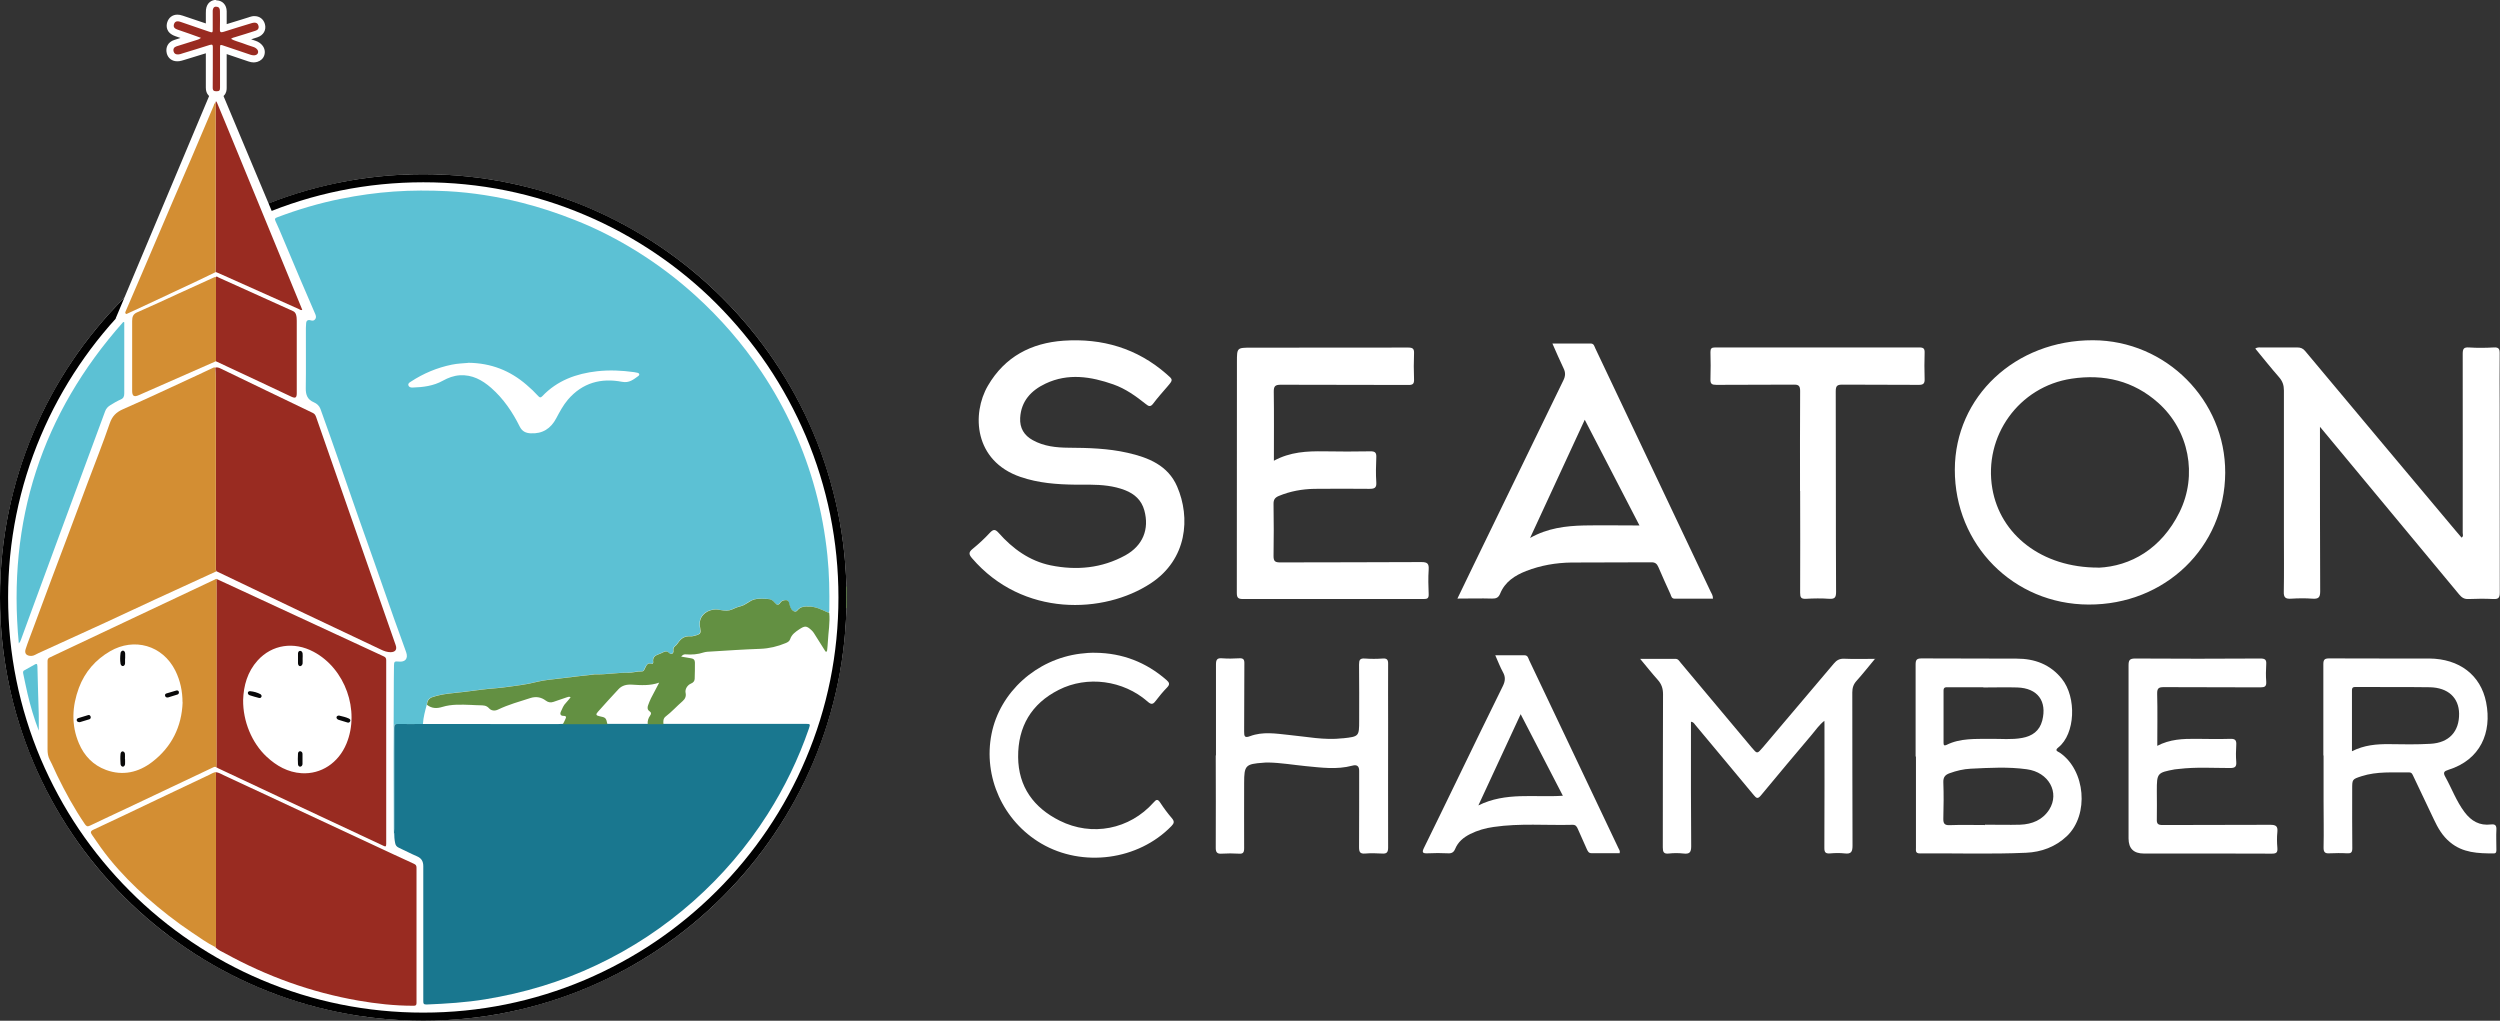 <?xml version="1.0" encoding="UTF-8"?>
<svg xmlns="http://www.w3.org/2000/svg" xmlns:xlink="http://www.w3.org/1999/xlink" id="Layer_1" viewBox="0 0 221.9 90.6" width="244.923" height="100"><rect x="0" y="0" width="221.9" height="90.6" fill="#333333" stroke="none"/><defs><style>.cls-1{fill:#5cc1d4;}.cls-1,.cls-2,.cls-3,.cls-4,.cls-5,.cls-6,.cls-7,.cls-8{stroke-width:0px;}.cls-2{fill:#639042;}.cls-3{fill:#19778f;}.cls-4{fill:#080809;}.cls-5{fill:#d38e33;}.cls-6{fill:#992b21;}.cls-7{fill:#fff;}.cls-8{fill:#010101;}</style><symbol id="Nav" viewBox="0 0 221.9 90.6"><circle class="cls-7" cx="37.57" cy="53.03" r="37.57"/><path class="cls-8" d="m37.57,16.18c4.98,0,9.8.97,14.34,2.9,2.18.92,4.29,2.07,6.26,3.4,1.95,1.32,3.79,2.83,5.45,4.5s3.18,3.5,4.5,5.45c1.33,1.97,2.47,4.08,3.4,6.26,1.92,4.54,2.9,9.37,2.9,14.34s-.97,9.8-2.9,14.34c-.92,2.18-2.07,4.29-3.4,6.26-1.32,1.95-2.83,3.79-4.5,5.45-1.67,1.67-3.5,3.18-5.45,4.5-1.97,1.33-4.08,2.47-6.26,3.4-4.54,1.92-9.37,2.9-14.34,2.9s-9.8-.97-14.34-2.9c-2.18-.92-4.29-2.07-6.26-3.4-1.95-1.32-3.79-2.83-5.45-4.5-1.67-1.67-3.18-3.5-4.5-5.45-1.33-1.97-2.47-4.08-3.4-6.26-1.92-4.54-2.9-9.37-2.9-14.34s.97-9.8,2.9-14.34c.92-2.18,2.07-4.29,3.4-6.26,1.32-1.95,2.83-3.79,4.5-5.45,1.67-1.67,3.5-3.18,5.45-4.5,1.97-1.33,4.08-2.47,6.26-3.4,4.54-1.92,9.37-2.9,14.34-2.9m0-.72C16.82,15.46,0,32.28,0,53.03s16.82,37.57,37.57,37.57,37.57-16.82,37.57-37.57S58.32,15.46,37.57,15.46h0Z"/><polygon class="cls-7" points="18.87 7.79 10.26 28.28 12.14 28.28 24.93 20.66 19.53 7.79 18.87 7.79"/><path class="cls-2" d="m75.14,54.01c-.07-.03-.05-.1-.05-.16,0-.55,0-1.11,0-1.66,0-.06-.01-.12.05-.16v1.97Z"/><path class="cls-1" d="m34.97,73.96c-.06-.1-.03-.21-.03-.32,0-3.04-.03-6.07,0-9.11.02-1.82,0-3.64.03-5.46,0-.34.06-.39.41-.35.59.07.87-.27.67-.83-.34-.99-.72-1.97-1.07-2.97-.59-1.67-1.17-3.33-1.75-5-.49-1.39-.98-2.77-1.47-4.16-.59-1.69-1.18-3.39-1.77-5.09-.51-1.46-1.02-2.92-1.55-4.38-.1-.27-.32-.47-.58-.58-.57-.24-.73-.66-.72-1.25.03-1.78,0-3.56.01-5.35,0-.13.01-.26.02-.39.01-.26.15-.36.4-.29.16.05.29.05.4-.09.1-.13.09-.26.03-.42-.47-1.08-.93-2.15-1.39-3.23-.52-1.22-1.02-2.43-1.54-3.65-.2-.48-.4-.95-.62-1.42-.09-.2-.04-.26.15-.33,1.85-.7,3.74-1.26,5.68-1.65,1.55-.31,3.11-.53,4.69-.64,1.58-.11,3.17-.11,4.74-.03,2.22.12,4.42.47,6.59,1.02,1.62.41,3.2.93,4.75,1.55,1.95.77,3.8,1.72,5.57,2.83,1.81,1.13,3.51,2.42,5.1,3.86,2.22,2.01,4.17,4.26,5.84,6.74,1.11,1.65,2.07,3.38,2.89,5.19.79,1.74,1.43,3.53,1.93,5.38.51,1.89.86,3.81,1.06,5.76.17,1.63.19,3.25.17,4.89,0,.06-.02.12-.03.18-.08-.01-.15-.02-.22-.06-.49-.23-.98-.46-1.54-.48-.38,0-.78-.02-1.06.34-.12.15-.27.13-.42.01-.22-.17-.25-.42-.31-.66-.07-.25-.24-.29-.43-.25-.13.03-.27.08-.35.21-.17.27-.34.23-.51,0-.15-.19-.36-.31-.58-.32-.56-.01-1.13-.12-1.64.23-.12.08-.26.14-.38.23-.29.2-.66.21-.96.37-.31.16-.62.25-.99.19-.28-.05-.57-.11-.86-.08-.75.08-1.36.68-1.22,1.49.02.1.01.2.04.3.05.25-.06.4-.28.46-.22.06-.45.15-.66.13-.47-.04-.77.18-1.02.54-.08.11-.16.23-.27.31-.14.1-.18.23-.17.39,0,.11,0,.23-.1.29-.12.07-.22-.02-.29-.08-.17-.15-.33-.14-.52-.04-.13.07-.27.13-.41.18-.32.12-.53.29-.47.67.02.12-.06.21-.17.17-.33-.11-.41.13-.53.34-.08.14-.11.35-.32.34-.42-.02-.83.12-1.24.12-.98-.01-1.95.17-2.93.14-.05,0-.1.01-.15.02-.97.11-1.94.21-2.91.34-.72.09-1.44.15-2.14.32-.43.11-.87.2-1.31.26-.76.1-1.51.23-2.27.29-.93.07-1.85.2-2.77.32-.96.12-1.93.15-2.86.47-.27.09-.46.29-.48.68-.15.56-.31,1.13-.34,1.71-.75,0-1.49.02-2.24,0-.28,0-.34.08-.34.35,0,2.99,0,5.97,0,8.96,0,.13-.01.26-.02.39Zm6.58-41.75c-.41.04-.94.05-1.46.16-1.31.27-2.52.78-3.63,1.51-.11.07-.26.15-.21.32.05.17.21.2.36.2.94-.03,1.86-.14,2.7-.61.47-.26.95-.44,1.49-.48,1.11-.07,2,.42,2.8,1.12,1.09.96,1.89,2.14,2.53,3.43.22.44.55.58.97.6,1.05.06,1.79-.42,2.27-1.33.31-.58.61-1.15,1.04-1.66,1.29-1.5,2.94-1.94,4.81-1.58.64.12,1.01-.21,1.43-.51.16-.11.11-.27-.11-.3-.09-.01-.18-.03-.26-.05-1.09-.15-2.17-.2-3.27-.08-1.87.21-3.55.82-4.88,2.22-.13.13-.21.14-.34,0-.33-.36-.68-.7-1.05-1.01-1.46-1.26-3.14-1.94-5.19-1.96Z"/><path class="cls-3" d="m34.97,73.96c0-.13.02-.26.02-.39,0-2.99,0-5.97,0-8.96,0-.27.06-.36.34-.35.75.02,1.49,0,2.24,0,3.96,0,7.93,0,11.89.01.17,0,.34-.01.51-.02,1.32,0,2.65,0,3.97,0,1.2,0,2.39,0,3.59,0,.47,0,.93,0,1.4,0,.32,0,.64,0,.96,0,3.86,0,7.73,0,11.59,0,.45,0,.46,0,.31.44-.92,2.67-2.15,5.2-3.66,7.58-1.83,2.88-4.03,5.45-6.59,7.72-2.6,2.3-5.47,4.2-8.61,5.68-3.14,1.49-6.44,2.47-9.87,3.03-1.72.28-3.46.39-5.2.46-.25,0-.29-.07-.29-.3,0-3.99,0-7.98,0-11.98,0-.44-.17-.71-.57-.88-.54-.23-1.06-.51-1.59-.75-.21-.09-.31-.24-.34-.44-.06-.29-.08-.59-.08-.89Z"/><path class="cls-6" d="m19.16,68.54c.25.02.46.16.68.26,4.43,2.06,8.87,4.13,13.3,6.2,1.2.56,2.39,1.12,3.6,1.67.18.08.23.17.23.36,0,3.99,0,7.99,0,11.98,0,.26-.12.26-.31.26-1.64,0-3.26-.18-4.87-.46-4.17-.73-8.1-2.15-11.81-4.19-.29-.16-.61-.28-.85-.53.06-.13.03-.28.03-.41,0-4.9,0-9.81,0-14.71,0-.14,0-.28-.01-.42Z"/><path class="cls-5" d="m19.21,50.71c-1.82.83-3.65,1.67-5.47,2.51-1.48.68-2.95,1.38-4.43,2.06-1.97.9-3.94,1.8-5.91,2.7-.21.09-.39.24-.63.24-.42,0-.63-.22-.49-.62.2-.62.45-1.23.67-1.84.55-1.47,1.09-2.94,1.64-4.41.51-1.37,1.02-2.73,1.54-4.09.56-1.5,1.12-2.99,1.68-4.49.65-1.73,1.33-3.44,1.93-5.19.22-.64.57-.99,1.18-1.26,2.21-.97,4.39-2,6.58-3.01.44-.2.88-.41,1.32-.62.09-.04.17-.11.28-.06.02.3.06.6.06.9,0,5.59,0,11.18,0,16.77,0,.14-.02.28.04.41Z"/><path class="cls-6" d="m19.21,50.71c-.06-.13-.04-.27-.04-.41,0-5.59,0-11.18,0-16.77,0-.3-.04-.6-.06-.9.15-.05.29,0,.43.06,2.74,1.32,5.48,2.65,8.22,3.96.18.08.24.21.3.37,1.77,5.08,3.54,10.15,5.31,15.23.58,1.67,1.17,3.34,1.75,5.01.14.39-.03.62-.44.63-.31,0-.59-.1-.86-.23-2.27-1.07-4.55-2.15-6.82-3.23-2.6-1.24-5.2-2.48-7.8-3.73Z"/><path class="cls-6" d="m19.29,51.42c4.92,2.28,9.84,4.56,14.77,6.84.15.07.22.15.22.33,0,5.44,0,10.89,0,16.33,0,.28-.1.22-.27.14-3.1-1.46-6.21-2.91-9.31-4.36-1.77-.83-3.54-1.66-5.32-2.5-.06-.03-.12-.07-.18-.1,0-.15.01-.3.01-.45,0-5.29,0-10.59,0-15.88,0-.12-.06-.26.07-.36Zm2.29,10.71c-.02,1.89.77,3.81,2.09,5.04.87.81,1.88,1.38,3.09,1.46,1.74.11,3.28-.91,3.99-2.62,1.22-2.95-.11-6.67-2.92-8.16-1.75-.93-3.68-.64-4.96.77-.91,1.01-1.25,2.24-1.29,3.51Z"/><path class="cls-5" d="m19.29,51.42c-.13.1-.07.24-.07.36,0,5.29,0,10.59,0,15.88,0,.15,0,.3-.01.45-.14-.11-.27,0-.39.05-2.51,1.19-5.03,2.38-7.54,3.57-1.1.52-2.21,1.03-3.31,1.56-.21.1-.3.05-.43-.13-.94-1.38-1.74-2.84-2.47-4.34-.22-.45-.41-.92-.65-1.37-.16-.3-.2-.61-.2-.95,0-2.61,0-5.22,0-7.82,0-.17.05-.26.21-.33,2.42-1.14,4.83-2.28,7.24-3.42,2.46-1.16,4.92-2.32,7.38-3.48.07-.03.15-.12.24-.03Zm-3.09,10.92c0-.99-.2-1.92-.63-2.8-1.14-2.29-3.68-2.96-5.79-1.74-1.3.75-2.25,1.84-2.78,3.26-.6,1.63-.69,3.28,0,4.91.47,1.12,1.27,1.95,2.41,2.37,1.49.55,2.89.22,4.1-.71,1.72-1.32,2.62-3.12,2.7-5.3Z"/><path class="cls-2" d="m53.93,64.28c-1.32,0-2.65,0-3.97,0,.07-.13.14-.26.2-.4.07-.16.19-.34-.16-.34-.21,0-.33-.13-.22-.37.13-.28.23-.57.46-.79.15-.15.27-.33.41-.49-.13-.09-.23-.02-.33,0-.4.13-.8.28-1.2.41-.24.08-.46.05-.67-.11-.42-.32-.89-.39-1.38-.23-.96.31-1.95.58-2.86,1.02-.31.15-.61.1-.8-.11-.25-.28-.53-.26-.83-.27-.25,0-.5-.02-.75-.03-.87-.03-1.74-.08-2.58.18-.49.15-.93.14-1.35-.19.02-.39.21-.59.48-.68.93-.32,1.9-.35,2.86-.47.92-.12,1.84-.25,2.77-.32.76-.06,1.51-.19,2.27-.29.44-.06.87-.15,1.31-.26.7-.18,1.43-.23,2.14-.32.97-.13,1.94-.23,2.91-.34.05,0,.1-.02.15-.02.98.03,1.95-.16,2.93-.14.41,0,.82-.13,1.24-.12.21,0,.24-.2.32-.34.11-.21.2-.45.53-.34.12.04.19-.06.17-.17-.06-.38.15-.56.47-.67.14-.05.28-.11.41-.18.19-.1.35-.11.52.04.07.07.17.15.29.08.11-.06.11-.18.1-.29-.01-.16.03-.28.17-.39.11-.08.19-.2.27-.31.25-.36.55-.57,1.02-.54.22.02.45-.07.66-.13.23-.06.34-.21.28-.46-.02-.1-.02-.2-.04-.3-.14-.81.47-1.4,1.22-1.49.29-.03.58.03.86.08.37.06.67-.03.99-.19.31-.16.67-.17.96-.37.12-.08.26-.14.38-.23.51-.35,1.09-.24,1.64-.23.23,0,.43.13.58.32.17.22.34.27.51,0,.08-.13.22-.18.35-.21.19-.04.37,0,.43.25.06.23.1.49.31.66.15.12.3.14.42-.01.28-.36.67-.35,1.06-.34.55.01,1.05.25,1.54.48.08.04.15.05.22.06.09.87-.08,1.73-.12,2.59-.01.24-.04.48-.06.71,0,.06-.02.14-.06.16-.08.04-.11-.05-.15-.11-.32-.51-.64-1.03-.97-1.54-.06-.09-.13-.18-.21-.25-.44-.41-.59-.41-1.09-.08-.34.23-.67.45-.81.88-.06.18-.22.27-.39.34-.72.3-1.46.48-2.25.51-1.46.05-2.92.15-4.38.24-.22.01-.45.02-.65.08-.53.18-1.07.21-1.62.17-.15-.01-.26.06-.38.2.32.05.6.11.88.15.23.03.34.16.34.38,0,.48,0,.95-.02,1.43,0,.2-.12.35-.32.43-.32.13-.55.49-.49.81.07.32-.03.55-.27.76-.51.44-.96.95-1.5,1.36-.22.17-.22.43-.19.68-.47,0-.93,0-1.4,0-.03-.28.05-.53.21-.76.11-.15.13-.27-.06-.4-.18-.12-.19-.32-.12-.51.08-.21.16-.43.26-.63.23-.45.47-.89.73-1.39-.82.29-1.62.23-2.42.18-.45-.03-.88.06-1.2.41-.62.66-1.22,1.33-1.82,2-.21.23-.17.33.13.39.56.11.6.15.71.7Z"/><path class="cls-5" d="m19.16,68.54c0,.14.01.28.01.42,0,4.9,0,9.81,0,14.71,0,.14.02.28-.03.41-.76-.38-1.44-.87-2.14-1.34-1.39-.93-2.7-1.96-3.95-3.06-1.2-1.06-2.32-2.2-3.33-3.44-.55-.68-1.05-1.39-1.54-2.12-.13-.19-.2-.33.1-.47,1.9-.88,3.79-1.79,5.68-2.69,1.53-.73,3.06-1.46,4.6-2.18.19-.09.38-.22.6-.25Z"/><path class="cls-1" d="m11.03,28.61c0,.66,0,1.31,0,1.97,0,1.44,0,2.89,0,4.33,0,.27-.06.44-.32.55-.32.14-.62.32-.91.5-.21.13-.38.29-.47.55-.88,2.4-1.78,4.8-2.66,7.2-.57,1.53-1.13,3.05-1.69,4.58-.76,2.06-1.52,4.12-2.27,6.17-.29.78-.57,1.57-.86,2.35-.04.11-.09.21-.18.3-1.04-10.86,2.03-20.38,9.27-28.53.03,0,.06.02.1.03Z"/><path class="cls-5" d="m19.15,24.15c-.65.31-1.3.63-1.96.94-1.73.81-3.47,1.62-5.2,2.43-.22.1-.43.2-.65.3-.06.03-.13.08-.19.01-.06-.06-.02-.13,0-.19.49-1.15.99-2.3,1.48-3.44.9-2.11,1.8-4.21,2.7-6.32.54-1.27,1.1-2.53,1.64-3.8.67-1.56,1.33-3.12,1.99-4.68.04-.1.05-.22.16-.27.06.14.03.29.03.44,0,4.64,0,9.29,0,13.93,0,.22,0,.44-.01.66Z"/><path class="cls-6" d="m19.15,24.15c0-.22.01-.44.01-.66,0-4.64,0-9.29,0-13.93,0-.15.02-.3-.03-.44.01-.05.03-.09.04-.14.03.04.07.08.09.13.27.65.54,1.3.81,1.95,1.78,4.32,3.55,8.64,5.33,12.96.48,1.16.95,2.32,1.43,3.48-.13.07-.21-.03-.31-.07-2.38-1.06-4.75-2.12-7.13-3.19-.08-.04-.17-.07-.25-.1Z"/><path class="cls-5" d="m19.17,32.06c-2.28,1-4.56,2.01-6.84,3.01-.45.2-.6.08-.6-.4,0-2.06,0-4.12,0-6.18,0-.37.08-.61.45-.77,1.24-.54,2.46-1.11,3.68-1.67,1.01-.46,2.02-.92,3.03-1.38.08-.04.16-.09.25-.07.05.1.03.21.03.32,0,2.38,0,4.76,0,7.14Z"/><path class="cls-6" d="m19.17,32.06c0-2.38,0-4.76,0-7.14,0-.11.02-.22-.03-.32.1-.12.19,0,.26.03,2.2.99,4.4,1.99,6.6,2.98.14.06.22.16.27.3.06.18.07.37.07.56,0,2.12,0,4.24,0,6.36,0,.02,0,.04,0,.06,0,.41-.11.49-.48.32-.94-.44-1.87-.88-2.8-1.32-1.3-.61-2.59-1.22-3.89-1.82Z"/><path class="cls-6" d="m19.23,8.41c-.13,0-.35,0-.5-.16-.16-.16-.15-.39-.15-.46,0-.67,0-1.34,0-2.02,0-.48,0-.97,0-1.45-.59.19-1.14.36-1.69.52l-.62.19c-.18.06-.28.09-.39.1-.01,0-.12,0-.14,0-.32,0-.56-.18-.64-.49-.1-.38.08-.7.46-.82l1.42-.45-1.31-.46c-.59-.21-.62-.58-.54-.85.09-.3.31-.47.62-.47.11,0,.24.02.38.07l2.44.83v-1.33c0-.09,0-.18.01-.27.06-.55.44-.61.6-.61.32.02.62.2.63.67v.28c.01.42.02.85,0,1.27.57-.18,1.14-.35,1.71-.53l.63-.19c.12-.04.19-.06.26-.07.06-.01.12-.02.17-.02.31,0,.54.18.63.49.11.38-.07.69-.47.82-.36.12-.73.23-1.1.35l-.31.1c.08.03.16.05.24.08.33.12.67.24,1,.35.2.07.37.18.48.34.13.17.17.38.1.57-.06.19-.22.33-.42.39-.08.02-.16.03-.24.03-.12,0-.24-.02-.38-.07-.77-.26-1.54-.52-2.32-.78v.76c0,.89,0,1.77,0,2.66,0,.15-.02.33-.15.47-.15.15-.37.15-.44.15h-.01Z"/><path class="cls-7" d="m19.19.6s.02,0,.03,0c.23.01.3.17.3.37,0,.54.02,1.08,0,1.61-.01.21.03.28.14.28.05,0,.12-.02.2-.04.79-.26,1.59-.49,2.39-.74.08-.02.15-.05.23-.06.04,0,.08-.01.12-.01.16,0,.29.07.34.27.07.25-.07.39-.27.45-.59.2-1.19.37-1.79.56-.12.04-.25.05-.37.16.31.18.66.25.98.37.33.13.67.24,1.01.35.14.05.25.12.34.23.14.19.07.43-.16.49-.05.02-.11.02-.16.02-.09,0-.19-.02-.28-.05-.79-.27-1.58-.54-2.37-.8-.12-.04-.2-.07-.25-.07-.09,0-.09.08-.09.3,0,1.16,0,2.33,0,3.49,0,.23-.05.32-.29.32,0,0,0,0,0,0-.23,0-.36-.03-.36-.32.02-1.19,0-2.39.01-3.58,0-.17-.02-.24-.12-.24-.04,0-.09.01-.16.03-.8.26-1.61.5-2.42.75-.11.04-.23.08-.34.09-.03,0-.06,0-.09,0-.16,0-.3-.07-.35-.26-.06-.23.04-.39.26-.46.62-.2,1.23-.39,1.85-.58.1-.03.2-.07.32-.17-.35-.13-.71-.25-1.06-.38-.33-.11-.66-.23-.99-.34-.23-.08-.44-.19-.35-.49.05-.17.16-.26.33-.26.08,0,.17.02.28.06.83.28,1.65.56,2.48.85.13.04.21.07.26.07.09,0,.09-.09.09-.33,0-.46,0-.92,0-1.37,0-.08,0-.16,0-.24.02-.19.09-.34.3-.34m0-.6c-.38,0-.82.23-.9.87-.01.1-.01.2-.01.3v.92s-.39-.13-.39-.13c-.55-.19-1.11-.38-1.66-.56-.17-.06-.33-.09-.47-.09-.44,0-.78.26-.91.69-.08.26-.16.91.72,1.22l.46.16c-.19.06-.37.12-.56.18-.53.17-.79.64-.66,1.18.11.44.47.71.93.71.06,0,.12,0,.18-.01.14-.02.27-.06.37-.09l.07-.02.62-.19c.44-.13.87-.26,1.3-.4,0,.35,0,.69,0,1.04,0,.67,0,1.35,0,2.02,0,.28.08.51.24.68.24.25.56.25.71.25h0c.28,0,.5-.08.66-.24.22-.22.24-.5.24-.68,0-.88,0-1.76,0-2.64v-.36c.64.22,1.28.43,1.92.65.17.06.32.09.47.09.11,0,.22-.02.33-.05.3-.09.53-.3.62-.59.09-.28.04-.59-.15-.84-.15-.2-.36-.35-.63-.44-.13-.04-.26-.09-.39-.13.19-.06.37-.12.56-.18.54-.18.81-.66.66-1.18-.12-.43-.47-.7-.92-.7-.07,0-.15,0-.23.02-.09.02-.17.04-.25.07l-.05.02-.64.2c-.43.13-.87.26-1.3.4,0-.3,0-.58,0-.86v-.29c-.01-.55-.36-.93-.87-.96-.01,0-.05,0-.06,0h0Z"/><path class="cls-1" d="m3.43,64.83c-.41-1.07-.73-2.16-.99-3.27-.14-.59-.25-1.18-.38-1.77-.03-.15-.02-.24.13-.31.3-.16.59-.33.88-.49.16-.09.24-.1.25.14.03,1.43.08,2.85.12,4.28.01.48,0,.95,0,1.43Z"/><path class="cls-4" d="m26.85,67.36c0,.15,0,.3,0,.45,0,.13-.09.22-.19.24-.12.02-.2-.1-.21-.21-.02-.32-.02-.63,0-.95,0-.1.08-.23.21-.21.1.02.19.1.19.23,0,.15,0,.3,0,.45h0Z"/><path class="cls-4" d="m26.86,58.46c0,.14.01.28,0,.42-.01.13-.11.24-.22.25-.11,0-.19-.12-.19-.26,0-.29,0-.57,0-.86,0-.13.07-.23.18-.24.13-.01.21.11.23.23.02.16,0,.32,0,.47,0,0,0,0,0,0Z"/><path class="cls-4" d="m30.12,63.52c.29.07.57.13.83.25.11.05.19.13.13.25-.04.09-.13.15-.24.11-.26-.08-.53-.16-.79-.24-.11-.04-.2-.13-.18-.24.02-.11.15-.14.25-.14Z"/><path class="cls-4" d="m23.23,61.75c-.02.16-.1.23-.24.2-.28-.07-.55-.15-.83-.24-.1-.03-.17-.13-.16-.22,0-.1.12-.15.2-.14.33.03.64.12.93.27.04.02.06.09.09.14Z"/><path class="cls-4" d="m11.1,67.38c0,.15.01.3,0,.45-.01.11-.1.23-.2.22-.1,0-.19-.11-.2-.23-.02-.31-.03-.62,0-.92.01-.11.1-.21.18-.21.1,0,.2.1.21.22.01.16,0,.32,0,.48,0,0,0,0,0,0Z"/><path class="cls-4" d="m11.1,58.45c0,.14,0,.28,0,.42,0,.12-.07.23-.18.25-.11.02-.2-.1-.22-.2-.05-.31-.04-.63,0-.95.01-.11.11-.22.21-.22.12,0,.19.12.2.26,0,.15,0,.3,0,.45Z"/><path class="cls-4" d="m7.07,64.1c-.16,0-.24-.06-.26-.16-.02-.1.05-.17.14-.2.29-.09.58-.18.88-.27.1-.03.17.03.21.12.04.11,0,.21-.1.25-.3.1-.6.19-.86.26Z"/><path class="cls-4" d="m14.9,61.91c-.15.01-.22-.05-.25-.16-.02-.1.03-.17.12-.2.29-.09.58-.18.88-.26.09-.02.19,0,.22.1.03.1,0,.21-.1.25-.3.1-.6.19-.87.27Z"/><path class="cls-7" d="m205.92,37.84c0,.68,0,1.2,0,1.72,0,4.31,0,8.62.02,12.93,0,.54-.15.68-.67.65-.64-.05-1.28-.04-1.92,0-.48.03-.66-.1-.64-.62.03-1.68.01-3.36.01-5.04,0-4.27,0-8.55,0-12.82,0-.47-.12-.82-.43-1.18-.72-.82-1.4-1.68-2.11-2.54.21-.15.42-.09.6-.1,1.04,0,2.08,0,3.12,0,.29,0,.5.07.7.31,4.45,5.32,8.9,10.64,13.36,15.95.17.21.35.41.53.62.19-.13.1-.29.1-.42,0-5.3.01-10.59,0-15.89,0-.45.09-.6.56-.57.73.05,1.46.04,2.19,0,.45-.03.54.13.53.55-.02,1.55,0,3.1,0,4.66,0,5.52,0,11.03.01,16.55,0,.47-.13.59-.58.57-.73-.04-1.46-.03-2.19,0-.37.02-.6-.12-.83-.4-4.05-4.89-8.11-9.77-12.17-14.66-.03-.04-.07-.08-.21-.25Z"/><path class="cls-7" d="m173.51,41.68c.02-6.48,5.38-11.5,12.27-11.48,6.47.02,11.76,5.32,11.73,11.77-.03,6.59-5.34,11.72-12.13,11.69-6.66-.02-11.89-5.3-11.87-11.99Zm12.75,8.71c2.85-.13,5.58-1.67,7.19-4.92,1.63-3.29.85-7.27-1.88-9.71-2.2-1.96-4.81-2.58-7.69-2.15-4.68.7-7.84,5.1-7.04,9.76.7,4.07,4.36,7.02,9.42,7.01Z"/><path class="cls-7" d="m95.48,43.02c-1.67-.02-3.31-.14-4.91-.69-4.12-1.42-4.34-5.6-2.88-8.1,1.5-2.57,3.84-3.79,6.72-3.99,3.42-.23,6.51.67,9.13,2.96.59.51.6.5.08,1.11-.43.5-.87.99-1.26,1.51-.23.31-.4.26-.65.05-.89-.71-1.81-1.37-2.89-1.75-1.99-.7-4.02-1.02-6.02-.07-1.27.6-2.17,1.55-2.25,3.05-.05.89.35,1.55,1.12,1.97.99.55,2.08.66,3.18.67,1.76.01,3.51.06,5.23.45,1.86.42,3.59,1.12,4.4,2.99,1.2,2.77.9,6.46-2.33,8.59-4.15,2.74-11.37,3.03-15.88-2.23-.29-.34-.3-.53.06-.82.54-.44,1.05-.91,1.52-1.42.31-.33.48-.35.79,0,1.25,1.41,2.74,2.49,4.61,2.88,2.31.47,4.55.26,6.64-.89,1.55-.86,2.14-2.32,1.68-3.99-.25-.91-.87-1.46-1.71-1.79-1-.39-2.06-.48-3.12-.49-.42,0-.84,0-1.26,0Z"/><path class="cls-7" d="m113.06,40.9c1.47-.8,2.95-.86,4.46-.84,1.37.02,2.74.03,4.11,0,.45-.01.55.14.53.55-.03.73-.05,1.46,0,2.19.04.52-.17.59-.62.59-1.63-.02-3.25-.01-4.88,0-1.08.02-2.14.21-3.15.63-.36.15-.48.34-.47.73.02,1.53.03,3.07,0,4.6,0,.46.13.57.58.57,4.18-.02,8.37,0,12.55-.03.55,0,.67.16.64.67-.05.73-.03,1.46,0,2.19.01.35-.11.42-.44.42-5.35,0-10.7,0-16.05,0-.44,0-.54-.13-.54-.55.01-6.83,0-13.66.01-20.49,0-1.27,0-1.27,1.28-1.27,4.64,0,9.28,0,13.92-.01.41,0,.54.11.52.52-.03.77-.03,1.53,0,2.3.02.43-.14.51-.53.5-3.76-.02-7.53,0-11.29-.02-.5,0-.64.12-.63.63.03,2.01.01,4.01.01,6.13Z"/><path class="cls-7" d="m152.04,53.14c-1.13,0-2.26,0-3.39,0-.28,0-.31-.22-.38-.4-.36-.8-.73-1.59-1.07-2.4-.13-.31-.3-.44-.65-.43-2.36.02-4.71,0-7.07.02-1.38.02-2.72.25-4.01.75-1.02.4-1.89.96-2.32,2.02-.14.34-.35.44-.71.43-1-.03-2,0-3.08,0,.49-1.02.95-1.97,1.41-2.92,2.66-5.48,5.32-10.96,7.99-16.44.19-.38.21-.7.02-1.08-.34-.7-.64-1.42-.99-2.2,1.17,0,2.28,0,3.39,0,.31,0,.33.25.42.43,1.23,2.59,2.46,5.17,3.68,7.76,2.18,4.6,4.36,9.2,6.54,13.8.09.19.23.37.22.65Zm-11.37-15.9c-1.64,3.54-3.22,6.97-4.86,10.51,1.56-.88,3.16-1.07,4.78-1.11,1.61-.03,3.23,0,4.93,0-1.63-3.16-3.22-6.22-4.86-9.39Z"/><path class="cls-7" d="m170.03,67.15c0-2.72,0-5.44,0-8.16,0-.42.09-.55.54-.55,2.81.02,5.62,0,8.44.02,1.59,0,2.97.51,4,1.79,1.33,1.66,1.19,4.9-.31,6.09-.37.29-.05.35.13.47,2.28,1.56,2.62,5.5.63,7.4-1.01.96-2.27,1.42-3.62,1.48-3.14.14-6.28.03-9.42.06-.42,0-.36-.24-.36-.49,0-2.7,0-5.4,0-8.11Zm6.17,6.06s0,0,0-.01c1.04,0,2.08.03,3.12,0,1.05-.04,1.98-.42,2.57-1.34.95-1.51-.04-3.32-1.99-3.58-1.65-.23-3.32-.13-4.98-.05-.64.03-1.26.18-1.87.4-.39.14-.57.34-.56.79.04,1.08.03,2.16,0,3.23-.01.44.1.61.57.59,1.04-.04,2.08-.01,3.12-.01Zm-.16-12.2s0,0,0-.01c-1.04,0-2.08,0-3.12,0-.2,0-.41-.03-.41.29,0,1.55,0,3.1,0,4.65,0,.19.05.28.26.18,1.24-.62,2.59-.52,3.92-.54.93-.01,1.86.09,2.79-.08.9-.16,1.55-.62,1.79-1.54.44-1.73-.41-2.88-2.21-2.94-1-.03-2.01,0-3.01,0Z"/><path class="cls-7" d="m166.44,58.46c-.6.72-1.11,1.37-1.65,1.97-.28.31-.38.62-.38,1.04.01,4.53,0,9.06.02,13.59,0,.54-.12.76-.69.69-.43-.05-.88-.04-1.31,0-.37.02-.5-.07-.5-.47.02-3.67.01-7.34.01-11.02,0-.07,0-.13-.01-.28-.47.37-.76.81-1.09,1.2-1.52,1.8-3.04,3.6-4.54,5.42-.28.34-.4.26-.64-.03-1.72-2.08-3.46-4.15-5.19-6.23-.09-.11-.15-.25-.38-.28,0,.4,0,.8,0,1.19,0,3.29-.01,6.58.02,9.87,0,.54-.15.7-.68.64-.43-.05-.88-.05-1.31,0-.46.05-.53-.15-.53-.55.01-4.53,0-9.06.02-13.59,0-.51-.13-.9-.47-1.28-.52-.58-1-1.19-1.56-1.86,1.11,0,2.13,0,3.14,0,.24,0,.34.21.46.35,2.1,2.5,4.2,5.01,6.3,7.52.49.58.48.58.99-.01,2.1-2.48,4.2-4.95,6.3-7.44.25-.3.51-.45.93-.43.87.04,1.75.01,2.76.01Z"/><path class="cls-7" d="m206.22,67.07c0-2.7,0-5.41,0-8.11,0-.41.11-.52.52-.52,2.96.02,5.92,0,8.88.01,2.66.02,4.57,1.46,5.05,3.89.53,2.69-.51,5.1-3.35,5.99-.38.12-.5.23-.27.63.57,1.03.98,2.16,1.7,3.12.6.8,1.34,1.22,2.34,1.1.39-.05.51.09.49.47-.03.58,0,1.17,0,1.75,0,.16.01.35-.23.35-1.38,0-2.75-.04-3.89-1-.67-.55-1.08-1.27-1.44-2.04-.6-1.27-1.21-2.54-1.81-3.81-.08-.16-.13-.34-.37-.34-1.42.02-2.85-.11-4.24.34-.82.27-.82.27-.82,1.14,0,1.75-.01,3.51.01,5.26,0,.38-.13.46-.47.44-.51-.03-1.02-.02-1.53,0-.41.03-.56-.08-.55-.53.03-1.37,0-2.74,0-4.11,0-1.35,0-2.7,0-4.06Zm2.54-.39c1.09-.55,2.18-.64,3.3-.63,1.22.02,2.45.04,3.67-.03,1.65-.09,2.56-1.09,2.54-2.68-.02-1.41-.98-2.31-2.61-2.34-2.17-.03-4.34-.01-6.51-.02-.21,0-.39-.02-.39.29,0,1.76,0,3.53,0,5.39Z"/><path class="cls-7" d="m159.77,43.58c0-2.96-.01-5.92.01-8.88,0-.46-.14-.57-.58-.56-2.28.02-4.57,0-6.85.02-.4,0-.55-.08-.53-.51.03-.8.02-1.61,0-2.41,0-.31.1-.4.41-.4,6.05,0,12.09,0,18.14,0,.37,0,.47.11.46.47-.02.77-.03,1.53,0,2.3.02.42-.1.56-.54.55-2.25-.02-4.49,0-6.74-.02-.47,0-.61.09-.61.59.02,5.94,0,11.87.03,17.81,0,.48-.11.64-.6.61-.69-.05-1.39-.04-2.08,0-.43.02-.51-.13-.51-.53.02-3.01,0-6.03,0-9.04Z"/><path class="cls-7" d="m107.93,67.04c0-2.69,0-5.37,0-8.06,0-.41.09-.59.54-.55.51.04,1.02.03,1.53,0,.36-.02.46.11.45.46-.02,2.01,0,4.02-.02,6.03,0,.42.03.61.53.42,1.12-.42,2.27-.23,3.41-.11,1.59.15,3.18.49,4.8.3.02,0,.04,0,.05,0,1.4-.15,1.42-.18,1.42-1.56,0-1.66.01-3.32-.01-4.99,0-.4.08-.56.51-.53.53.04,1.06.04,1.59,0,.4-.03.49.13.48.5-.01,1.74,0,3.47,0,5.21,0,3.69-.01,7.38,0,11.07,0,.45-.14.56-.56.53-.49-.03-.99-.04-1.48,0-.46.04-.54-.15-.54-.56.02-2.26,0-4.53.01-6.79q0-.62-.61-.45c-1.38.37-2.76.17-4.14.04-1.11-.11-2.21-.3-3.32-.32-.15,0-.29,0-.44.02-1.58.11-1.7.24-1.7,1.79,0,1.94-.01,3.87,0,5.81,0,.4-.12.5-.49.47-.49-.03-.99-.03-1.48,0-.44.04-.56-.13-.55-.55.02-2.72,0-5.44,0-8.16h0Z"/><path class="cls-7" d="m143.77,75.73c-.83,0-1.67,0-2.5,0-.27,0-.33-.17-.42-.35-.27-.6-.54-1.2-.8-1.8-.09-.21-.19-.38-.47-.37-2.33.06-4.68-.15-7,.19-.73.1-1.43.3-2.09.63-.59.3-1.07.69-1.33,1.32-.12.29-.3.41-.63.39-.6-.03-1.21-.03-1.81,0-.46.02-.53-.08-.32-.5,1.02-2.06,2.01-4.13,3.02-6.2,1.32-2.72,2.64-5.45,3.98-8.16.21-.43.24-.8,0-1.22-.25-.46-.44-.95-.68-1.5.92,0,1.75,0,2.58,0,.31,0,.34.24.42.42,1.15,2.42,2.3,4.84,3.45,7.26,1.49,3.15,2.99,6.3,4.48,9.44.06.13.17.24.11.44Zm-8.8-12.33c-1.27,2.74-2.49,5.37-3.75,8.09,2.44-1.21,4.97-.69,7.5-.86-1.25-2.41-2.47-4.77-3.74-7.23Z"/><path class="cls-7" d="m191.44,66.22c1.17-.62,2.33-.65,3.51-.64,1,.01,2.01.03,3.01,0,.45-.02.56.14.53.56-.03.49-.04.99,0,1.48.03.42-.09.55-.54.55-1.51,0-3.03-.1-4.54.08-.13.01-.26.02-.38.04-1.55.29-1.59.33-1.59,1.9,0,.84.02,1.68,0,2.52-.02.41.1.52.52.52,3.18-.02,6.36,0,9.54-.02.49,0,.69.1.64.63-.05.47-.04.95,0,1.42.03.41-.08.51-.5.51-3.78-.02-7.56-.01-11.35-.01q-1.36,0-1.36-1.34c0-5.12,0-10.23,0-15.35,0-.44.07-.62.58-.62,3.71.03,7.42.02,11.13,0,.42,0,.54.12.51.52-.03.51-.04,1.02,0,1.53.03.43-.13.51-.52.51-2.85-.02-5.7,0-8.55-.02-.46,0-.62.08-.61.59.04,1.51.01,3.03.01,4.64Z"/><path class="cls-7" d="m97.24,57.94c2.39.03,4.49.84,6.3,2.42.25.22.32.38.06.65-.37.38-.71.79-1.03,1.21-.24.33-.41.32-.71.05-2.16-1.89-5.36-2.32-7.88-1.04-2.44,1.23-3.63,3.27-3.61,5.97.02,2.63,1.38,4.49,3.68,5.64,2.87,1.44,6.21.78,8.34-1.61.24-.28.37-.33.59.01.32.49.67.96,1.05,1.4.23.28.18.44-.05.68-2.95,3.04-7.89,3.7-11.56,1.55-3.39-1.99-5.17-5.92-4.41-9.73.74-3.71,3.98-6.63,7.88-7.12.45-.06.91-.09,1.37-.08Z"/></symbol></defs><use width="221.9" height="90.6" xlink:href="#Nav"/></svg>
